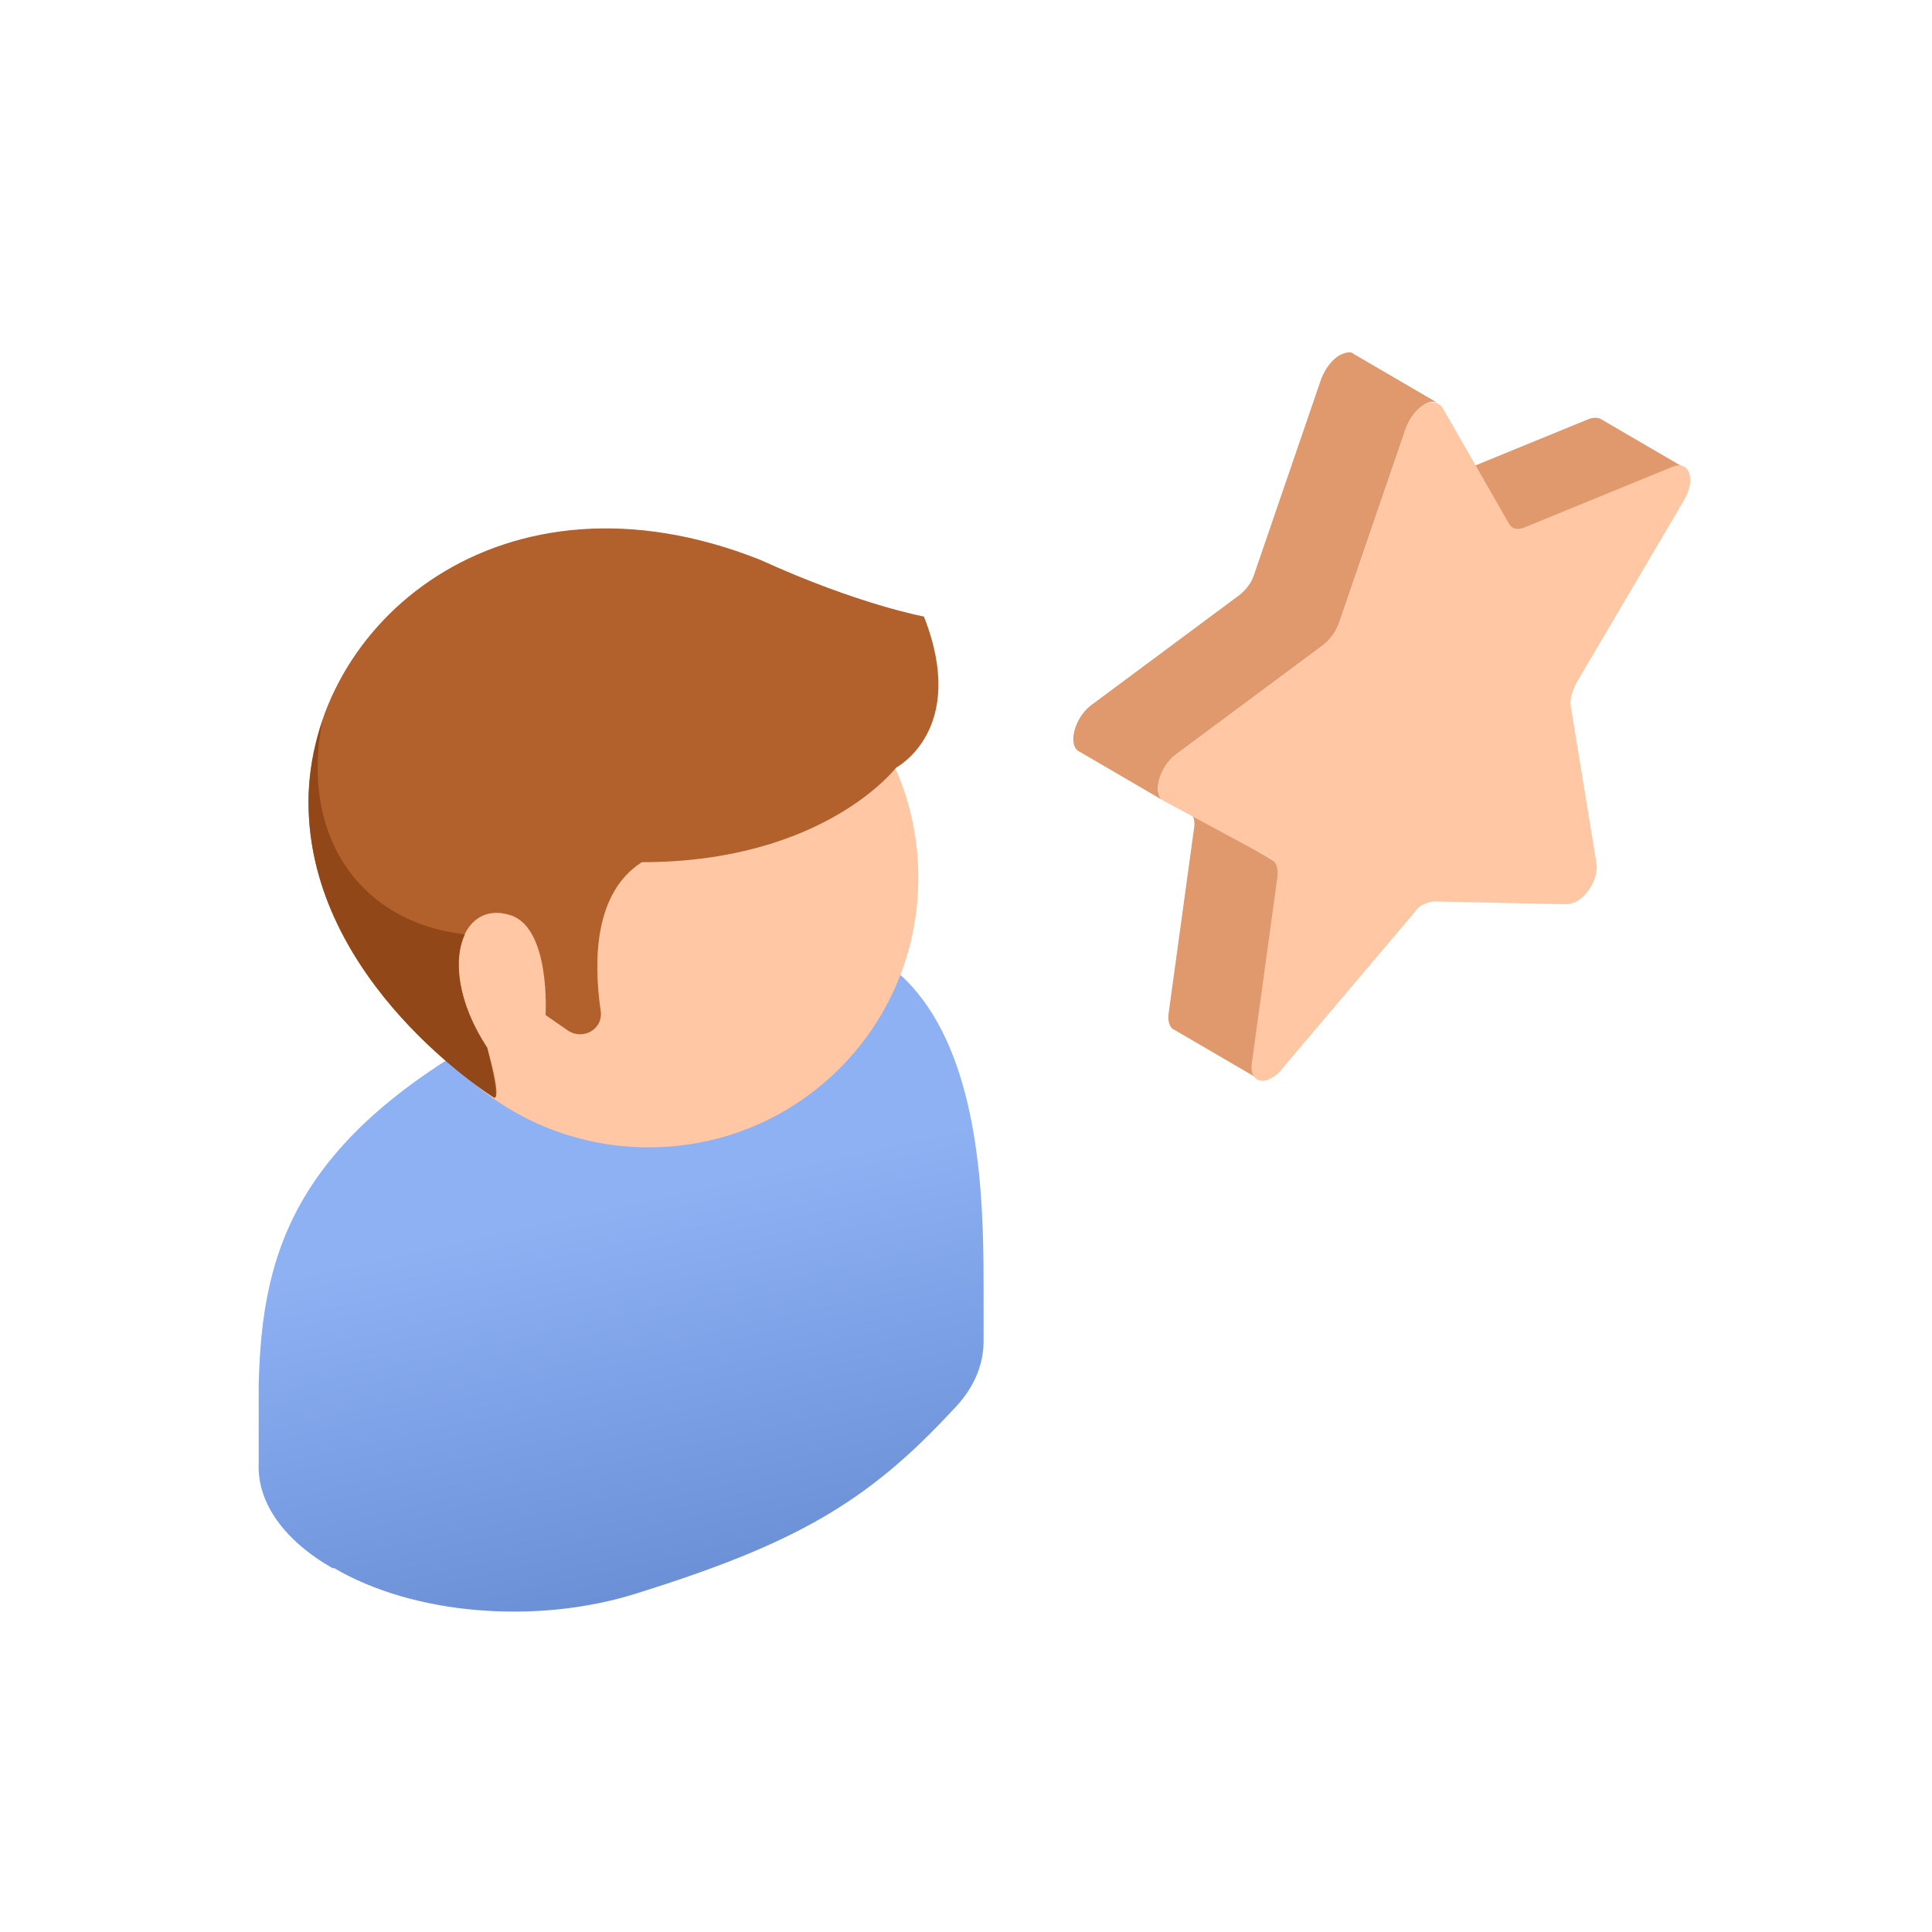 <svg width="140" height="140" viewBox="0 0 140 140" fill="none" xmlns="http://www.w3.org/2000/svg">
<path d="M104.422 34.747L115.16 30.35C115.466 30.248 115.773 30.248 115.978 30.35L122.113 33.929C121.909 33.827 121.602 33.827 121.295 33.929L110.558 38.326C110.251 38.429 109.944 38.429 109.74 38.326L103.604 34.747C103.707 34.849 104.013 34.849 104.422 34.747Z" fill="#E0996C"/>
<path d="M84.687 73.397L86.527 60.001C86.629 59.387 86.425 58.978 86.118 58.773L92.254 62.352C92.561 62.557 92.765 63.068 92.663 63.58L90.822 76.976C90.72 77.589 90.924 78.1 91.231 78.203L85.096 74.624C84.789 74.521 84.584 74.01 84.687 73.397Z" fill="#E0996C"/>
<path d="M79.063 51.105L89.8 43.129C90.311 42.72 90.721 42.209 90.925 41.493L95.731 27.483C96.038 26.665 96.549 26.052 97.061 25.745C97.47 25.541 97.879 25.438 98.083 25.643L104.219 29.222C103.912 29.017 103.503 29.119 103.196 29.324C102.685 29.631 102.174 30.244 101.867 31.062L97.061 45.072C96.856 45.686 96.447 46.299 95.936 46.708L85.198 54.684C83.971 55.605 83.46 57.65 84.38 58.059L78.245 54.48C77.325 54.071 77.836 52.026 79.063 51.105Z" fill="#E0996C"/>
<path d="M103.196 29.327C102.684 29.634 102.173 30.247 101.866 31.065L97.06 45.075C96.856 45.688 96.447 46.302 95.935 46.711L85.198 54.687C83.971 55.608 83.46 57.653 84.38 58.062L92.152 62.254C92.459 62.459 92.663 62.97 92.561 63.584L90.72 76.98C90.516 78.207 91.334 78.616 92.152 78.105C92.356 78.002 92.663 77.798 92.868 77.491L102.48 66.14C102.684 65.833 102.889 65.629 103.196 65.527C103.4 65.424 103.707 65.322 103.912 65.322L113.524 65.527C113.728 65.527 114.035 65.424 114.24 65.322C115.16 64.811 115.876 63.481 115.671 62.459L113.831 51.21C113.728 50.699 113.933 50.086 114.24 49.472L122.011 36.28C122.932 34.747 122.421 33.315 121.193 33.826L110.456 38.223C109.945 38.428 109.536 38.326 109.331 37.917L104.525 29.531C104.218 29.122 103.707 29.02 103.196 29.327Z" fill="#FFC7A4"/>
<path d="M18.746 106.043C18.746 104.301 18.746 102.06 18.746 100.317C18.995 90.484 21.36 81.77 38.911 73.182C71.275 55.879 71.275 83.015 71.275 93.72V97.206C71.275 98.948 70.528 100.691 69.034 102.185C62.81 108.906 57.582 111.894 46.006 115.504C38.786 117.744 29.949 116.997 24.223 113.636H24.098C20.613 111.645 18.621 108.906 18.746 106.043Z" fill="url(#paint0_linear_6035_58277)"/>
<path d="M44.761 78.409C47.499 77.537 49.616 76.293 51.109 74.799C51.981 73.803 51.732 72.683 50.362 71.812C48.993 71.065 47.002 70.816 45.259 71.314C42.52 72.185 40.404 73.43 38.911 74.924C38.039 75.919 38.288 77.04 39.657 77.911C41.027 78.782 43.143 78.907 44.761 78.409Z" fill="url(#paint1_linear_6035_58277)"/>
<path d="M27.461 63.597C27.461 74.427 36.174 83.14 47.004 83.14C57.833 83.14 66.546 74.427 66.546 63.597C66.546 52.768 57.833 44.055 47.004 44.055C36.299 44.055 27.461 52.768 27.461 63.597Z" fill="#FFC7A4"/>
<path d="M55.095 40.569C62.19 43.805 66.951 44.678 66.951 44.678C70.188 52.893 64.928 55.63 64.928 55.63C64.928 55.63 59.7 62.477 46.506 62.477C43.02 64.717 43.02 69.696 43.518 73.182C43.767 74.551 42.274 75.422 41.153 74.675L39.535 73.555C39.535 73.555 39.909 67.331 37.046 66.335C33.311 65.091 31.569 70.319 35.303 75.92C36.423 79.903 35.801 79.53 35.801 79.53C35.801 79.53 22.357 71.19 22.357 58.12C22.357 45.299 36.299 33.1 55.095 40.569Z" fill="#B2602C"/>
<path d="M33.685 67.709C26.092 66.837 21.735 60.613 23.353 52.273C22.731 54.141 22.357 56.132 22.357 58.124C22.357 71.194 35.801 79.534 35.801 79.534C35.801 79.534 36.299 79.907 35.303 75.924C33.187 72.688 32.813 69.576 33.685 67.709Z" fill="#924718"/>
<defs>
<linearGradient id="paint0_linear_6035_58277" x1="45.762" y1="86.874" x2="52.39" y2="116.784" gradientUnits="userSpaceOnUse">
<stop stop-color="#8EB1F4"/>
<stop offset="1" stop-color="#688DD4"/>
</linearGradient>
<linearGradient id="paint1_linear_6035_58277" x1="51.711" y1="75.346" x2="38.401" y2="75.794" gradientUnits="userSpaceOnUse">
<stop stop-color="#9C0000"/>
<stop offset="0.591" stop-color="#B82A1F"/>
<stop offset="1" stop-color="#CD4A36"/>
</linearGradient>
</defs>
</svg>

